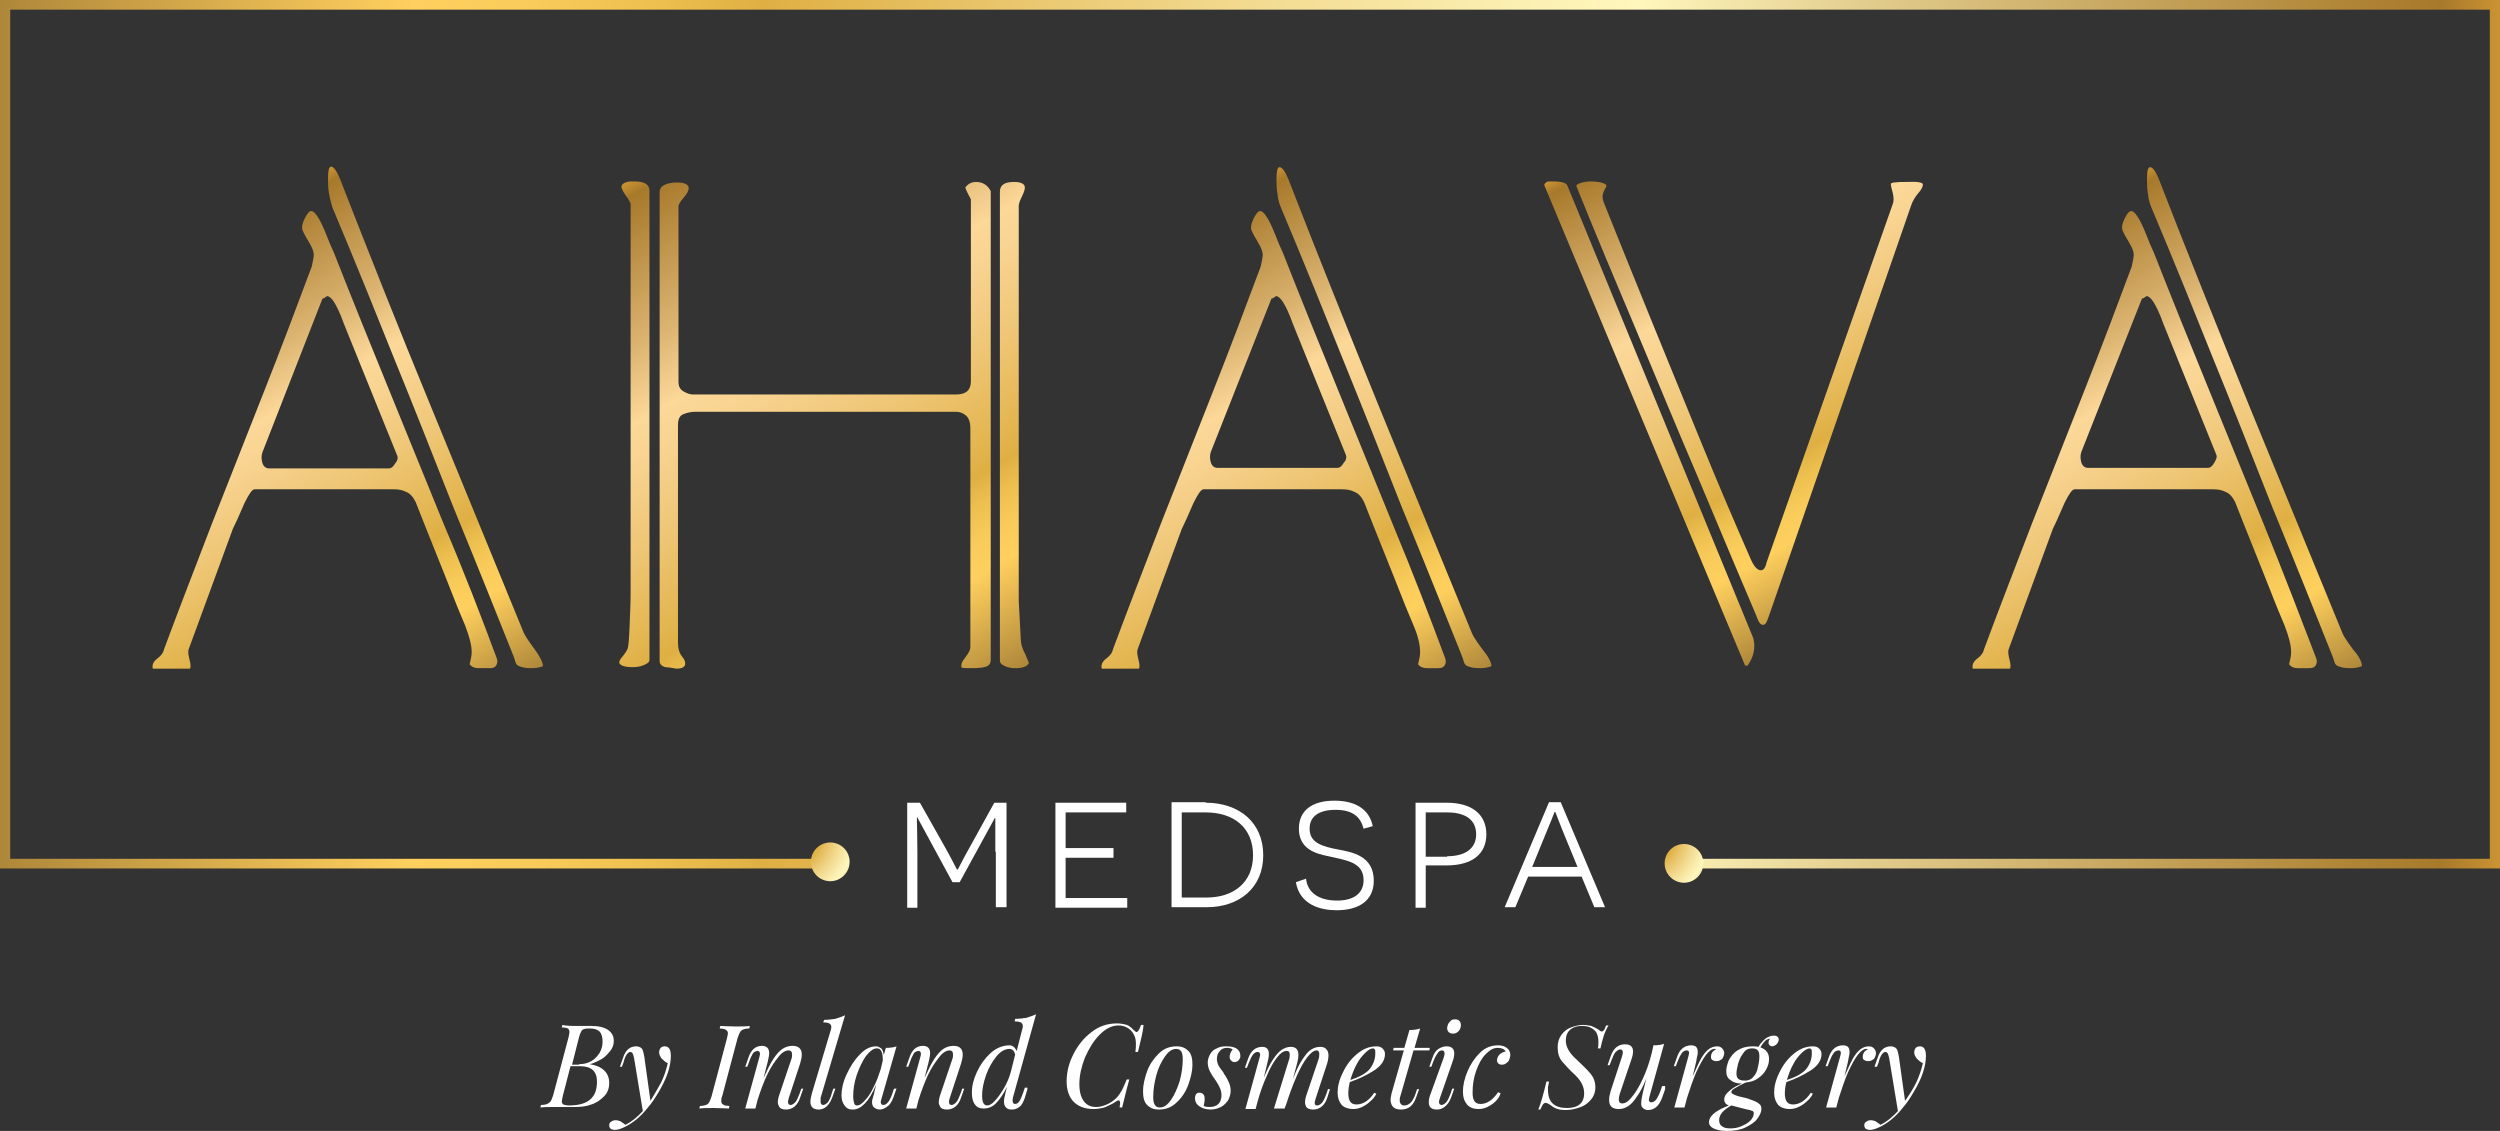 <svg viewBox="0 0 230 104.047" xmlns:xlink="http://www.w3.org/1999/xlink" xmlns="http://www.w3.org/2000/svg" id="Layer_1"><rect x="0" y="0" width="230" height="104.047" fill="#333333" stroke="none"/><defs><style>.cls-1{fill:url(#radial-gradient-2);}.cls-2{fill:url(#linear-gradient-5);}.cls-3{fill:url(#linear-gradient-6);}.cls-4{fill:url(#linear-gradient-4);}.cls-5{fill:url(#linear-gradient-3);}.cls-6{fill:url(#linear-gradient-2);}.cls-7{fill:url(#radial-gradient);}.cls-8{fill:url(#linear-gradient);}.cls-9{fill:#fff;}</style><linearGradient gradientUnits="userSpaceOnUse" gradientTransform="translate(0 106) scale(1 -1)" y2="81.404" x2="14.389" y1="38.491" x1="39.179" id="linear-gradient"><stop stop-color="#af873a" offset="0"></stop><stop stop-color="#ffd05e" offset=".165"></stop><stop stop-color="#f9cb5a" offset=".213"></stop><stop stop-color="#edbf4f" offset=".264"></stop><stop stop-color="#dfaf43" offset=".305"></stop><stop stop-color="#e3b54f" offset=".343"></stop><stop stop-color="#efc778" offset=".486"></stop><stop stop-color="#f8d390" offset=".594"></stop><stop stop-color="#fcd899" offset=".655"></stop><stop stop-color="#dcb471" offset=".762"></stop><stop stop-color="#a7792b" offset=".976"></stop><stop stop-color="#cb9332" offset="1"></stop></linearGradient><linearGradient gradientUnits="userSpaceOnUse" gradientTransform="translate(0 106) scale(1 -1)" y2="91.484" x2="61.449" y1="42.152" x1="89.946" id="linear-gradient-2"><stop stop-color="#af873a" offset="0"></stop><stop stop-color="#ffd05e" offset=".165"></stop><stop stop-color="#f9cb5a" offset=".213"></stop><stop stop-color="#edbf4f" offset=".264"></stop><stop stop-color="#dfaf43" offset=".305"></stop><stop stop-color="#e3b54f" offset=".343"></stop><stop stop-color="#efc778" offset=".486"></stop><stop stop-color="#f8d390" offset=".594"></stop><stop stop-color="#fcd899" offset=".655"></stop><stop stop-color="#dcb471" offset=".762"></stop><stop stop-color="#a7792b" offset=".976"></stop><stop stop-color="#cb9332" offset="1"></stop></linearGradient><linearGradient gradientUnits="userSpaceOnUse" gradientTransform="translate(0 106) scale(1 -1)" y2="81.429" x2="101.642" y1="38.495" x1="126.444" id="linear-gradient-3"><stop stop-color="#af873a" offset="0"></stop><stop stop-color="#ffd05e" offset=".165"></stop><stop stop-color="#f9cb5a" offset=".213"></stop><stop stop-color="#edbf4f" offset=".264"></stop><stop stop-color="#dfaf43" offset=".305"></stop><stop stop-color="#e3b54f" offset=".343"></stop><stop stop-color="#efc778" offset=".486"></stop><stop stop-color="#f8d390" offset=".594"></stop><stop stop-color="#fcd899" offset=".655"></stop><stop stop-color="#dcb471" offset=".762"></stop><stop stop-color="#a7792b" offset=".976"></stop><stop stop-color="#cb9332" offset="1"></stop></linearGradient><linearGradient gradientUnits="userSpaceOnUse" gradientTransform="translate(0 106) scale(1 -1)" y2="95.11" x2="152.437" y1="53.745" x1="176.332" id="linear-gradient-4"><stop stop-color="#af873a" offset="0"></stop><stop stop-color="#ffd05e" offset=".165"></stop><stop stop-color="#f9cb5a" offset=".213"></stop><stop stop-color="#edbf4f" offset=".264"></stop><stop stop-color="#dfaf43" offset=".305"></stop><stop stop-color="#e3b54f" offset=".343"></stop><stop stop-color="#efc778" offset=".486"></stop><stop stop-color="#f8d390" offset=".594"></stop><stop stop-color="#fcd899" offset=".655"></stop><stop stop-color="#dcb471" offset=".762"></stop><stop stop-color="#a7792b" offset=".976"></stop><stop stop-color="#cb9332" offset="1"></stop></linearGradient><linearGradient gradientUnits="userSpaceOnUse" gradientTransform="translate(0 106) scale(1 -1)" y2="81.439" x2="181.747" y1="38.505" x1="206.549" id="linear-gradient-5"><stop stop-color="#af873a" offset="0"></stop><stop stop-color="#ffd05e" offset=".165"></stop><stop stop-color="#f9cb5a" offset=".213"></stop><stop stop-color="#edbf4f" offset=".264"></stop><stop stop-color="#dfaf43" offset=".305"></stop><stop stop-color="#e3b54f" offset=".343"></stop><stop stop-color="#efc778" offset=".486"></stop><stop stop-color="#f8d390" offset=".594"></stop><stop stop-color="#fcd899" offset=".655"></stop><stop stop-color="#dcb471" offset=".762"></stop><stop stop-color="#a7792b" offset=".976"></stop><stop stop-color="#cb9332" offset="1"></stop></linearGradient><linearGradient gradientUnits="userSpaceOnUse" gradientTransform="translate(0 106) scale(1 -1)" y2="66.05" x2="230" y1="66.05" x1="0" id="linear-gradient-6"><stop stop-color="#af873a" offset="0"></stop><stop stop-color="#ffd05e" offset=".165"></stop><stop stop-color="#f9cb5a" offset=".213"></stop><stop stop-color="#edbf4f" offset=".264"></stop><stop stop-color="#dfaf43" offset=".305"></stop><stop stop-color="#e9c66d" offset=".403"></stop><stop stop-color="#f4de96" offset=".518"></stop><stop stop-color="#fbefb1" offset=".606"></stop><stop stop-color="#fff7bd" offset=".655"></stop><stop stop-color="#e3ce8f" offset=".743"></stop><stop stop-color="#b08537" offset=".939"></stop><stop stop-color="#a7792b" offset=".976"></stop><stop stop-color="#cb9332" offset="1"></stop></linearGradient><radialGradient gradientUnits="userSpaceOnUse" gradientTransform="translate(593.305 2079.41) scale(9.135 -9.14)" r="1" fy="219.105" fx="-56.994" cy="219.105" cx="-56.994" id="radial-gradient"><stop stop-color="#af873a" offset="0"></stop><stop stop-color="#ffd05e" offset=".165"></stop><stop stop-color="#f9cb5a" offset=".213"></stop><stop stop-color="#edbf4f" offset=".264"></stop><stop stop-color="#dfaf43" offset=".305"></stop><stop stop-color="#e9c66d" offset=".403"></stop><stop stop-color="#f4de96" offset=".518"></stop><stop stop-color="#fbefb1" offset=".606"></stop><stop stop-color="#fff7bd" offset=".655"></stop><stop stop-color="#e3ce8f" offset=".743"></stop><stop stop-color="#b08537" offset=".939"></stop><stop stop-color="#a7792b" offset=".976"></stop><stop stop-color="#cb9332" offset="1"></stop></radialGradient><radialGradient gradientUnits="userSpaceOnUse" gradientTransform="translate(671.838 2079.534) scale(9.135 -9.14)" r="1" fy="219.105" fx="-56.994" cy="219.105" cx="-56.994" id="radial-gradient-2"><stop stop-color="#af873a" offset="0"></stop><stop stop-color="#ffd05e" offset=".165"></stop><stop stop-color="#f9cb5a" offset=".213"></stop><stop stop-color="#edbf4f" offset=".264"></stop><stop stop-color="#dfaf43" offset=".305"></stop><stop stop-color="#e9c66d" offset=".403"></stop><stop stop-color="#f4de96" offset=".518"></stop><stop stop-color="#fbefb1" offset=".606"></stop><stop stop-color="#fff7bd" offset=".655"></stop><stop stop-color="#e3ce8f" offset=".743"></stop><stop stop-color="#b08537" offset=".939"></stop><stop stop-color="#a7792b" offset=".976"></stop><stop stop-color="#cb9332" offset="1"></stop></radialGradient></defs><path d="M45.691,60.534c.094.235.094.469-.047.703-.14.188-.328.234-.562.234h-1.031c-.422,0-.703-.141-.843-.375.094-.375.188-.75.188-1.078,0-.703-.234-1.5-.609-2.485-.609-1.454-.937-2.251-.984-2.391-1.172-3.001-2.39-5.955-3.562-8.956-.234-.469-.516-.797-.89-.938-.375-.188-.75-.235-1.172-.235h-12.747c-.234,0-.516.422-.937,1.266-.516,1.219-.89,2.016-1.078,2.391-1.359,3.704-2.718,7.409-4.077,11.113-.047.234,0,.516.094.891.094.375.141.656.047.844h-3.421c-.094-.328.047-.657.422-.938s.562-.563.609-.844c1.218-3.282,2.718-7.174,4.452-11.675,1.546-3.939,3.14-7.971,4.733-12.004,1.593-4.033,3.046-7.877,4.405-11.535.094-.469.188-.844.188-1.079,0-.281-.141-.656-.422-1.125-.281-.469-.469-.797-.609-1.125-.094-.234-.047-.61.187-1.078.234-.469.422-.703.609-.703.328,0,.797.703,1.359,2.11.234.61.469,1.172.75,1.782,1.64,4.173,3.327,8.346,5.014,12.473,1.687,4.126,3.374,8.299,5.061,12.426,1.921,4.501,3.515,8.674,4.874,12.332ZM36.506,41.825l-4.874-12.051c-.328-.938-.656-1.594-.89-1.969-.234-.375-.469-.563-.656-.563-.188.141-.328.234-.422.234l-5.53,14.161c-.094.281-.094.61,0,.938.094.328.328.516.609.516h11.059c.187,0,.375-.141.562-.469.234-.281.281-.563.141-.797ZM49.955,61.284c-.328.141-.656.188-1.078.188s-.797-.047-1.125-.188c-.141-.047-.281-.188-.328-.375-.094-.281-.141-.469-.187-.563-1.406-3.517-3.234-8.112-5.53-13.692-1.828-4.642-3.655-9.284-5.53-13.879-1.5-3.751-3.327-8.299-5.577-13.645-.141-.422-.234-.844-.328-1.313-.094-.516-.094-.985-.094-1.407,0-.703.094-1.078.281-1.078.281,0,.609.516.984,1.547,2.437,6.236,5.155,13.129,8.248,20.631,2.812,6.893,5.67,13.785,8.482,20.678.094.234.422.75.984,1.5.515.703.797,1.266.797,1.594Z" class="cls-8"></path><path d="M59.749,60.721c0,.188-.188.328-.516.469-.328.141-.656.188-1.031.188-.703,0-1.125-.141-1.218-.375-.047-.141.047-.328.328-.657.234-.281.375-.516.422-.656.094-.234.141-.938.188-2.063.047-1.125.094-2.157.094-3.188V18.802c0-.141-.094-.281-.234-.516-.422-.563-.609-.938-.609-1.078,0-.234.187-.375.515-.469.141-.047.375-.047.703-.047.89,0,1.359.281,1.359.844v43.185ZM91.147,60.721c0,.281-.141.516-.422.609-.281.094-.703.141-1.312.141-.469,0-.75,0-.937-.047-.094-.234,0-.516.328-.938s.469-.703.469-.938v-20.115c0-.61-.141-.985-.422-1.219-.281-.234-.562-.328-.89-.328h-24.04c-.375,0-.75.094-1.078.234-.328.141-.469.469-.469.985v20.022c0,.563.141.985.375,1.266.234.281.328.516.281.75-.047.234-.328.375-.797.375-.515-.094-.844-.141-1.031-.141-.328-.094-.515-.281-.515-.563V17.677c0-.281.141-.516.422-.656.281-.141.656-.234,1.125-.234.75,0,1.125.188,1.125.516,0,.234-.141.516-.469.891-.328.375-.469.656-.469.75v16.177c0,.422.141.703.469.891.328.188.609.281.844.281h24.228c.937,0,1.359-.422,1.359-1.219v-16.739c-.188-.328-.375-.703-.516-1.078.234-.328.562-.516.984-.516.609,0,1.078.281,1.359.844v43.138ZM94.662,61.003c-.141.281-.515.469-1.218.469-.375,0-.703-.047-.984-.188-.328-.141-.469-.281-.469-.516V17.63c0-.61.422-.891,1.312-.891.656,0,.984.188.984.516,0,.188-.094.469-.281.844-.187.375-.281.656-.281.844v36.339l.188,3.564c0,.375.141.844.422,1.36.188.469.328.797.328.797Z" class="cls-6"></path><path d="M132.948,60.534c.094.234.094.469-.047.703-.14.188-.328.235-.562.235h-1.031c-.422,0-.703-.141-.843-.375.093-.375.187-.75.187-1.078,0-.703-.187-1.5-.609-2.485-.609-1.454-.937-2.251-.984-2.391-1.172-3.001-2.39-5.955-3.562-8.956-.234-.469-.515-.797-.89-.938-.375-.188-.75-.235-1.172-.235h-12.699c-.235,0-.516.422-.938,1.266-.515,1.219-.89,2.016-1.078,2.391-1.359,3.704-2.718,7.408-4.077,11.113-.046.234,0,.516.094.891s.141.656.047.844h-3.421c-.094-.328.047-.657.422-.938s.562-.563.609-.844c1.218-3.282,2.718-7.174,4.452-11.675,1.546-3.939,3.14-7.971,4.733-12.004,1.593-4.033,3.046-7.877,4.405-11.535.094-.469.188-.844.188-1.079,0-.281-.141-.656-.422-1.125-.281-.469-.469-.797-.609-1.125-.094-.234-.047-.61.187-1.078.234-.469.422-.703.609-.703.328,0,.797.703,1.359,2.11.235.609.469,1.172.75,1.782,1.64,4.173,3.327,8.346,5.014,12.473,1.687,4.126,3.374,8.299,5.061,12.426,1.875,4.501,3.468,8.674,4.827,12.332ZM123.81,41.825l-4.874-12.051c-.328-.938-.656-1.594-.89-1.969-.234-.375-.469-.563-.656-.563-.187.141-.328.234-.422.234l-5.576,14.114c-.094.281-.094.61,0,.938.093.328.328.516.609.516h11.059c.188,0,.375-.141.563-.469.234-.234.281-.516.187-.75ZM137.213,61.284c-.328.141-.656.188-1.078.188s-.797-.047-1.125-.188c-.14-.047-.281-.188-.328-.375-.094-.281-.14-.469-.187-.563-1.406-3.517-3.234-8.112-5.53-13.692-1.828-4.642-3.655-9.284-5.53-13.879-1.499-3.751-3.327-8.299-5.576-13.645-.141-.328-.282-.75-.328-1.266-.094-.516-.094-.985-.094-1.407,0-.703.094-1.078.281-1.078.281,0,.609.516.984,1.547,2.437,6.283,5.202,13.176,8.248,20.678,2.812,6.893,5.67,13.785,8.482,20.678.094.235.422.75.984,1.5.516.61.797,1.172.797,1.5Z" class="cls-5"></path><path d="M161.3,58.705c.047.188.094.422.094.75,0,.656-.235,1.219-.61,1.782h-.234l-18.464-44.169c-.046-.141.094-.281.328-.375h.516c.75,0,1.171.141,1.265.375l17.105,41.638ZM176.905,16.974c0,.234-.141.469-.422.797-.281.328-.515.703-.656,1.125l-13.027,37.605c-.094.235-.141.375-.188.516-.094.281-.234.469-.422.469-.234,0-.421-.281-.609-.844-.937-2.204-2.812-6.611-5.577-13.223-1.312-3.048-3.139-7.455-5.529-13.176-1.828-4.314-3.656-8.674-5.436-13.082-.047-.141.093-.234.375-.328.281-.094.609-.141.937-.141.422,0,.797.047,1.078.141.328.094.421.234.328.375-.235.375-.328.703-.328.891,0,.141.047.375.187.703,1.5,3.704,2.952,7.362,4.452,11.019,2.156,5.252,3.608,8.862,4.405,10.784,1.547,3.798,3.093,7.409,4.593,10.831.281.656.609,1.032.937,1.032.234,0,.422-.234.515-.703l11.622-33.01c.094-.234.094-.563,0-.985-.14-.469-.187-.75-.187-.844,0-.141.515-.188,1.499-.188.984-.047,1.453.047,1.453.234Z" class="cls-4"></path><path d="M213.083,60.534c.093.234.093.469-.047.703-.141.188-.328.235-.562.235h-1.031c-.422,0-.703-.141-.844-.375.094-.375.187-.75.187-1.078,0-.703-.234-1.5-.609-2.485-.609-1.454-.937-2.251-.984-2.391-1.171-3.001-2.39-5.955-3.561-8.956-.235-.469-.516-.797-.891-.938-.375-.188-.75-.235-1.171-.235h-12.7c-.234,0-.515.422-.937,1.266-.516,1.219-.891,2.016-1.078,2.391-1.359,3.704-2.718,7.408-4.077,11.113-.047.234,0,.516.094.891.093.375.14.656.046.844h-3.42c-.094-.328.046-.657.421-.938s.563-.563.61-.844c1.218-3.282,2.718-7.174,4.451-11.675,1.547-3.939,3.14-7.971,4.734-12.004,1.593-4.033,3.046-7.877,4.405-11.535.093-.469.187-.844.187-1.079,0-.281-.141-.656-.422-1.125-.281-.469-.468-.797-.609-1.125-.094-.234-.047-.61.188-1.078.234-.469.421-.703.609-.703.328,0,.796.703,1.359,2.11.234.609.468,1.172.75,1.782,1.64,4.173,3.327,8.346,5.014,12.473,1.687,4.126,3.374,8.299,5.061,12.426,1.828,4.501,3.421,8.674,4.827,12.332ZM203.898,41.825l-4.874-12.051c-.328-.938-.656-1.594-.89-1.969-.235-.375-.469-.563-.656-.563-.188.141-.328.234-.422.234l-5.577,14.114c-.094.281-.094.61,0,.938.094.328.328.516.609.516h11.06c.187,0,.375-.141.562-.469.188-.328.281-.516.188-.75ZM217.3,61.284c-.328.141-.656.188-1.078.188s-.796-.047-1.124-.188c-.141-.047-.281-.188-.328-.375-.094-.281-.141-.469-.188-.563-1.406-3.517-3.233-8.112-5.529-13.692-1.828-4.642-3.656-9.284-5.53-13.879-1.5-3.751-3.327-8.299-5.577-13.645-.14-.328-.281-.75-.328-1.266-.094-.516-.094-.985-.094-1.407,0-.703.094-1.078.282-1.078.281,0,.609.516.984,1.547,2.437,6.283,5.201,13.176,8.247,20.678,2.812,6.893,5.671,13.785,8.483,20.678.093.235.421.75.984,1.5.562.61.796,1.172.796,1.5Z" class="cls-2"></path><path d="M52.908,94.388h1.546c.656,0,1.172.141,1.5.375.328.234.516.563.516.985,0,.328-.094.657-.328.938-.234.281-.469.563-.797.75-.328.188-.703.375-1.078.469,1.172.188,1.781.797,1.781,1.735,0,.469-.141.891-.469,1.219-.328.329-.703.61-1.172.751-.469.187-.984.234-1.547.234h-1.828c-.562,0-.984,0-1.312.047l.047-.234c.281,0,.469-.047.562-.094.141-.047.234-.141.328-.235.094-.14.141-.328.234-.562l1.406-5.299c.047-.234.094-.422.094-.516,0-.141-.047-.234-.141-.328-.094-.047-.281-.094-.562-.094l.047-.234c.188.047.609.094,1.172.094ZM51.689,101.327c0,.141.047.235.141.282.094.047.281.093.515.093.89,0,1.547-.187,1.968-.562.422-.375.609-.891.609-1.641,0-.938-.515-1.407-1.547-1.407h-.89l-.703,2.72c-.047.234-.094.422-.094.515ZM53.282,97.904c.422,0,.797-.094,1.125-.281.328-.188.562-.469.75-.75.187-.328.281-.657.281-1.032,0-.422-.094-.75-.281-.938-.188-.188-.469-.281-.89-.281-.234,0-.375,0-.515.047-.141.047-.234.094-.281.234-.047.094-.14.281-.187.469l-.656,2.579h.656v-.047Z" class="cls-9"></path><path d="M60.827,99.592c.281-.609.469-1.172.609-1.782-.234-.094-.422-.281-.562-.422-.141-.188-.234-.375-.234-.563s.047-.281.141-.422c.094-.094.234-.141.375-.141.375,0,.562.281.562.891,0,.469-.094.985-.281,1.547-.187.563-.469,1.125-.797,1.688-.328.562-.656,1.078-1.031,1.5-.656.844-1.359,1.407-2.109,1.782-.375.187-.703.281-.937.281-.141,0-.281-.047-.375-.094-.094-.093-.141-.187-.141-.328s.047-.281.187-.328c.094-.094.234-.141.422-.141.141,0,.281.047.422.094.141.094.281.188.469.328.562-.281,1.078-.703,1.593-1.266l-.797-4.829c-.047-.234-.094-.375-.141-.469-.047-.094-.141-.141-.234-.141s-.187.094-.281.188c-.094.141-.234.375-.328.797l-.141.375h-.187l.281-.797c.234-.75.656-1.078,1.218-1.078.141,0,.281.047.375.094.094.047.187.141.234.281.047.141.094.328.141.61l.562,4.032c.328-.515.656-1.125.984-1.688Z" class="cls-9"></path><path d="M66.357,101.327c0,.094.047.188.094.235.047.047.141.094.234.14.094,0,.234.047.422.047l-.047.235c-.328,0-.797-.047-1.359-.047-.609,0-1.031,0-1.359.047l.047-.235c.234,0,.422-.047.562-.093.141-.047.234-.141.281-.235.094-.141.141-.328.234-.563l1.406-5.298c.047-.234.094-.375.094-.516,0-.094-.047-.188-.094-.234-.047-.047-.14-.094-.234-.141-.094,0-.234-.047-.422-.047l.047-.234c.281,0,.75.047,1.359.047.562,0,1.031,0,1.359-.047l-.047.234c-.281,0-.469.047-.562.094-.141.047-.234.141-.281.234-.094.141-.141.328-.234.563l-1.406,5.299c-.094.187-.094.375-.094.515Z" class="cls-9"></path><path d="M73.621,100.952c-.234.75-.703,1.126-1.312,1.126-.328,0-.562-.094-.656-.329-.047-.093-.094-.187-.094-.328,0-.187.047-.469.187-.844l1.031-3.048c.094-.234.094-.375.094-.516,0-.234-.094-.375-.328-.375-.281,0-.609.188-.937.61-.328.422-.703.938-1.031,1.641s-.609,1.454-.89,2.345l-.187.75h-.937l1.265-4.595c.047-.188.094-.328.094-.422,0-.188-.094-.281-.234-.281-.094,0-.187.047-.281.094-.094.047-.187.188-.234.328-.094.141-.187.375-.281.657l-.14.375h-.188l.281-.797c.234-.75.656-1.125,1.265-1.125.422,0,.656.234.656.657,0,.188-.047.469-.141.844l-.375,1.453c.328-.703.609-1.313.89-1.735.281-.422.562-.75.844-.938.281-.188.609-.281.937-.281.562,0,.843.281.843.797,0,.235-.047.469-.141.797l-1.031,3.141c-.047.188-.094.282-.094.422,0,.188.094.282.234.282s.281-.094.422-.235.281-.469.422-.844l.141-.422h.187l-.281.797Z" class="cls-9"></path><path d="M75.495,101.374c0,.188.094.282.234.282s.281-.094.422-.235c.141-.187.281-.469.375-.844l.141-.422h.187l-.281.797c-.281.75-.703,1.126-1.265,1.126-.469,0-.75-.235-.75-.704,0-.187.047-.469.141-.797l1.734-5.814c.047-.141.047-.235.047-.281,0-.141-.047-.234-.187-.328-.094-.047-.281-.094-.562-.094l.094-.234c.375,0,.703-.047,1.031-.094.281-.094.609-.188.89-.328l-2.249,7.596v.375Z" class="cls-9"></path><path d="M82.478,100.155l-.281.797c-.141.375-.328.704-.562.844-.234.188-.469.282-.703.282-.141,0-.234-.047-.375-.094-.094-.047-.187-.141-.234-.188-.047-.094-.094-.234-.094-.375,0-.094,0-.234.047-.328.047-.094.047-.235.094-.328.047-.094.047-.188.047-.188l.188-.797c-.328.797-.703,1.407-1.031,1.735-.375.375-.703.563-1.125.563-.328,0-.562-.094-.75-.376-.187-.234-.281-.562-.281-.937,0-.563.141-1.219.469-1.923.328-.703.703-1.313,1.218-1.829.469-.516.984-.75,1.5-.75.187,0,.328.094.469.188.141.141.188.328.234.61l.188-.656c.375,0,.75-.047.984-.141l-1.359,4.736c-.047.188-.094.328-.094.375,0,.188.094.282.234.282.328,0,.609-.376.844-1.079l.141-.422h.234ZM81.212,97.389c0-.281-.047-.516-.141-.703-.094-.188-.234-.234-.422-.234-.281,0-.609.234-.984.703-.328.469-.609,1.078-.843,1.735-.234.703-.328,1.36-.328,1.969,0,.282.047.516.094.657.047.141.141.187.281.187.187,0,.422-.14.703-.468.281-.282.562-.704.797-1.22.281-.515.469-1.078.656-1.641l.188-.797v-.188Z" class="cls-9"></path><path d="M88.429,100.952c-.234.75-.703,1.126-1.312,1.126-.328,0-.562-.094-.656-.329-.047-.093-.094-.187-.094-.328,0-.187.047-.469.187-.844l1.031-3.048c.094-.234.094-.375.094-.516,0-.234-.094-.375-.328-.375-.281,0-.609.188-.937.61-.328.422-.703.938-1.031,1.641-.328.703-.609,1.454-.89,2.345l-.188.75h-.937l1.265-4.595c.047-.188.094-.328.094-.422,0-.188-.094-.281-.234-.281-.094,0-.188.047-.281.094-.094.047-.187.188-.234.328-.094.141-.188.375-.281.657l-.141.375h-.187l.281-.797c.234-.75.656-1.125,1.265-1.125.422,0,.656.234.656.657,0,.188-.047.469-.141.844l-.375,1.453c.328-.703.609-1.313.89-1.735.281-.422.562-.75.844-.938.281-.188.609-.281.937-.281.562,0,.844.281.844.797,0,.235-.047.469-.141.797l-1.031,3.141c-.047.188-.094.282-.094.422,0,.188.094.282.234.282s.281-.094.422-.235c.141-.141.281-.469.422-.844l.141-.422h.188l-.281.797Z" class="cls-9"></path><path d="M94.521,100.202l-.234.797c-.141.375-.281.703-.516.844-.234.188-.469.235-.703.235s-.375-.047-.515-.188c-.094-.094-.188-.281-.188-.516,0-.187.047-.469.141-.844l.141-.562c-.328.703-.703,1.219-1.031,1.548-.328.328-.703.469-1.125.469-.328,0-.609-.094-.797-.375-.188-.235-.281-.61-.281-1.079,0-.609.141-1.219.469-1.922.328-.703.75-1.266,1.265-1.735.515-.469,1.125-.703,1.734-.703.141,0,.281.047.375.141.141.094.188.234.281.375l.515-2.016c.047-.094.047-.188.047-.281,0-.141-.047-.234-.187-.328-.094-.047-.281-.094-.562-.094l.047-.234c.375,0,.703-.047,1.031-.094.281-.094.609-.188.89-.328l-2.109,7.596c-.047.141-.047.282-.047.375,0,.188.094.282.234.282s.281-.094.375-.235c.141-.187.234-.469.375-.844l.141-.422h.234v.141ZM93.209,96.638c-.094-.094-.234-.141-.328-.141-.422,0-.843.234-1.218.703-.375.469-.703,1.031-.937,1.688-.234.656-.375,1.313-.375,1.876,0,.609.14.937.469.937.187,0,.469-.14.703-.422.281-.281.562-.703.843-1.172.281-.469.515-1.031.656-1.594l.375-1.501c-.047-.141-.094-.281-.188-.375Z" class="cls-9"></path><path d="M104.69,96.779h-.234c.047-.281.047-.516.047-.75,0-.328-.047-.61-.188-.844-.14-.281-.328-.469-.562-.609s-.515-.235-.843-.235c-.61,0-1.172.281-1.734.844-.563.563-.984,1.266-1.359,2.11-.328.844-.515,1.641-.515,2.438,0,.703.141,1.219.422,1.594.281.375.656.516,1.125.516.328,0,.656-.094.984-.234.328-.141.656-.375.89-.61.188-.187.328-.422.469-.656.14-.235.281-.61.468-1.032h.235c-.328,1.172-.516,2.063-.656,2.579h-.235c0-.141.047-.281.047-.375,0-.188-.047-.281-.14-.281-.047,0-.141.046-.235.093-.234.188-.468.282-.656.375-.187.094-.375.188-.609.235-.234.047-.469.094-.797.094-.796,0-1.406-.235-1.827-.657-.422-.422-.656-1.078-.656-1.875,0-.844.187-1.641.609-2.485.422-.844.984-1.547,1.687-2.063.703-.563,1.499-.797,2.343-.797.281,0,.515.047.75.094.187.047.375.141.468.234.141.094.235.235.422.375.047.047.094.094.141.094.14,0,.281-.234.421-.656h.235c-.047.656-.281,1.5-.516,2.485Z" class="cls-9"></path><path d="M105.534,98.561c.234-.656.609-1.172,1.078-1.641.468-.469,1.031-.657,1.64-.657.468,0,.796.141,1.078.422.281.281.375.703.375,1.266s-.141,1.172-.375,1.829c-.235.656-.61,1.219-1.078,1.641-.469.469-1.031.657-1.64.657-.469,0-.797-.141-1.078-.422-.281-.282-.375-.704-.375-1.266s.14-1.173.375-1.829ZM107.174,97.201c-.328.469-.609,1.031-.797,1.735-.187.703-.281,1.36-.281,2.016,0,.61.188.938.609.938.375,0,.703-.234,1.031-.703.328-.469.563-1.032.797-1.735.187-.703.281-1.36.281-2.016,0-.328-.047-.563-.14-.703-.094-.141-.235-.234-.469-.234-.375,0-.703.234-1.031.703Z" class="cls-9"></path><path d="M111.298,101.843c.328,0,.609-.094.797-.281.187-.188.281-.469.281-.797,0-.235-.047-.469-.141-.657-.094-.234-.234-.469-.422-.75-.187-.235-.281-.422-.375-.563-.093-.141-.14-.281-.234-.469-.047-.188-.094-.375-.094-.563,0-.281.094-.563.235-.797.14-.234.328-.422.609-.516.234-.141.515-.188.843-.188.375,0,.703.047.938.188.234.141.375.375.375.703,0,.094,0,.141-.047.234-.047.094-.094.141-.188.234-.093.047-.187.094-.281.094-.14,0-.234-.047-.328-.141-.094-.094-.14-.188-.14-.328,0-.235.093-.469.281-.703-.141-.094-.328-.141-.516-.141-.281,0-.515.094-.656.281-.187.188-.281.422-.281.75,0,.188.047.328.094.469.047.141.14.281.281.469.14.188.234.281.281.422.234.328.375.61.469.844.093.235.14.469.14.704,0,.328-.093.609-.234.891-.188.234-.375.468-.656.609-.281.141-.609.235-.937.235-.422,0-.75-.094-1.031-.282-.282-.187-.422-.422-.422-.797,0-.141.047-.234.094-.328.046-.094.187-.141.328-.141.14,0,.281.047.375.188.093.14.093.281.093.469,0,.14-.047.328-.093.562.187.094.374.094.562.094Z" class="cls-9"></path><path d="M122.123,100.952c-.234.75-.703,1.126-1.312,1.126-.328,0-.562-.094-.656-.282-.047-.094-.094-.234-.094-.375,0-.187.047-.469.188-.844l1.031-3.048c.093-.234.093-.422.093-.563,0-.234-.093-.328-.234-.328-.281,0-.562.235-.89.657-.328.422-.657,1.032-.985,1.782-.328.75-.656,1.641-.984,2.672v-.047l-.093.282h-.984l1.359-4.408c.093-.235.093-.422.093-.563,0-.234-.093-.328-.281-.328-.281,0-.562.188-.89.61-.328.422-.656.985-.938,1.688-.328.703-.609,1.5-.843,2.344l-.188.704h-.937l1.266-4.595c.046-.188.093-.328.093-.375,0-.188-.093-.281-.234-.281s-.328.094-.422.234c-.14.188-.281.469-.422.844l-.14.375h-.188l.282-.797c.234-.75.702-1.125,1.312-1.125.421,0,.609.234.609.656,0,.235-.047.516-.141.844l-.328,1.36c.281-.703.563-1.266.844-1.688.281-.422.515-.703.796-.891.282-.188.563-.281.844-.281.469,0,.703.234.703.75,0,.234-.047.516-.141.844l-.375,1.407c.282-.75.563-1.36.844-1.782.281-.422.515-.75.797-.938.281-.188.562-.281.89-.281.281,0,.469.094.562.234.141.141.188.328.188.563s-.047.516-.141.797l-1.031,3.142c-.047.188-.093.281-.093.422,0,.188.093.234.234.234.14,0,.281-.093.422-.234.14-.141.281-.469.421-.844l.141-.422h.187l-.234.75Z" class="cls-9"></path><path d="M126.059,101.327c-.234.235-.468.375-.749.516-.281.141-.563.188-.844.188-.422,0-.796-.141-1.031-.375-.234-.282-.375-.657-.375-1.126,0-.562.141-1.172.469-1.828.328-.703.75-1.266,1.312-1.735.562-.469,1.125-.703,1.781-.703.234,0,.422.047.562.188.141.141.234.281.234.516,0,.563-.328,1.078-.984,1.501-.656.422-1.405.797-2.249,1.078-.094.375-.141.703-.141,1.032,0,.703.235,1.032.75,1.032.609,0,1.172-.375,1.64-1.079l.188.094c-.141.281-.328.516-.563.703ZM125.591,96.873c-.281.281-.562.609-.797,1.078-.234.422-.422.938-.562,1.407.703-.235,1.171-.469,1.453-.703.281-.188.468-.469.609-.75.14-.281.234-.61.234-.985,0-.188,0-.328-.047-.375-.047-.047-.093-.094-.14-.094-.235,0-.469.141-.75.422Z" class="cls-9"></path><path d="M128.777,101.28c0,.141.047.235.141.329.094.093.188.093.328.093.188,0,.328-.093.516-.234.14-.141.328-.422.468-.844l.141-.422h.187l-.234.656c-.141.422-.328.751-.562.938-.235.188-.516.282-.891.282-.328,0-.562-.094-.703-.235-.14-.141-.234-.375-.234-.656,0-.188.047-.375.094-.61l1.124-3.939h-.984l.047-.234h.984l.469-1.641c.375,0,.703-.047.984-.141l-.516,1.782h1.406l-.046.234h-1.453l-1.266,4.408v.234Z" class="cls-9"></path><path d="M132.901,96.92c0-.188-.093-.281-.234-.281-.187,0-.328.094-.422.281-.14.188-.281.469-.421.844l-.141.375h-.187l.281-.797c.14-.422.328-.703.562-.844.234-.141.469-.235.75-.235.468,0,.703.235.703.657,0,.188-.047.469-.188.844l-1.124,3.235c-.047.141-.094.281-.094.375,0,.188.094.282.234.282.141,0,.281-.094.422-.235.141-.141.281-.469.422-.844l.14-.422h.188l-.281.797c-.141.375-.328.657-.563.844-.234.188-.468.282-.75.282-.515,0-.749-.235-.749-.657,0-.234.046-.516.187-.844l1.172-3.235c.047-.188.093-.281.093-.422ZM133.229,94.2c.094-.141.188-.234.282-.328.14-.094.234-.094.374-.094.141,0,.282.047.375.141.094.094.141.234.141.422,0,.141-.047.281-.094.375-.093.141-.187.234-.281.281-.141.094-.234.094-.375.094-.14,0-.281-.047-.375-.141-.093-.094-.14-.234-.14-.375,0-.094.047-.234.093-.375Z" class="cls-9"></path><path d="M137.588,101.327c-.235.235-.469.375-.75.516-.281.141-.563.188-.844.188-.421,0-.796-.141-1.031-.422-.234-.282-.375-.657-.375-1.173,0-.562.141-1.219.422-1.875.281-.656.656-1.219,1.125-1.688.469-.469,1.031-.703,1.687-.703.234,0,.422.047.562.094.188.094.328.188.422.328.094.141.141.281.141.469,0,.141-.047.281-.094.422s-.141.235-.281.328c-.094.094-.235.141-.422.141-.141,0-.234-.047-.328-.141-.094-.094-.094-.188-.094-.281,0-.188.094-.375.235-.516.14-.141.328-.234.562-.281-.141-.234-.375-.328-.75-.328s-.703.188-1.078.563c-.375.375-.656.891-.89,1.547-.234.656-.328,1.313-.328,2.016,0,.328.047.61.187.797.141.188.328.235.563.235.562,0,1.124-.375,1.593-1.079l.234.094c-.093.328-.281.563-.468.75Z" class="cls-9"></path><path d="M147.241,96.451h-.234c.047-.188.047-.422.047-.61,0-.281-.047-.516-.141-.75-.094-.235-.281-.375-.515-.516-.235-.141-.516-.188-.844-.188-.468,0-.796.094-1.078.328-.281.234-.421.563-.421,1.031,0,.516.281,1.078.89,1.641.609.563,1.031.985,1.359,1.36.281.328.469.75.469,1.266,0,.469-.141.844-.422,1.173-.281.328-.609.562-1.031.703-.422.141-.844.234-1.265.234-.375,0-.656-.046-.891-.14-.234-.094-.422-.235-.609-.375-.141-.094-.281-.141-.375-.141s-.14.047-.234.141c-.047.093-.141.234-.235.469h-.187c.234-.563.469-1.407.75-2.579h.234c-.047.234-.047.375-.094.515v.376c.047,1.031.61,1.547,1.734,1.547.469,0,.891-.094,1.172-.328.281-.235.422-.563.422-1.032,0-.609-.282-1.125-.797-1.641-.562-.516-.937-.938-1.218-1.266-.282-.328-.422-.75-.422-1.313,0-.422.094-.797.328-1.125.234-.328.515-.563.89-.703.375-.141.75-.234,1.125-.234.281,0,.562.047.75.094.234.094.421.188.656.328.14.141.281.188.328.188s.094-.047.187-.141c.094-.094.094-.235.188-.422h.234c-.375.563-.562,1.266-.75,2.11Z" class="cls-9"></path><path d="M153.193,100.202l-.281.797c-.282.75-.703,1.125-1.313,1.125-.14,0-.234-.046-.328-.093-.093-.047-.187-.141-.234-.235-.047-.094-.047-.187-.047-.328,0-.188.047-.469.141-.891l.328-1.36c-.281.703-.563,1.266-.844,1.641-.281.422-.515.704-.796.891-.282.188-.563.282-.891.282-.609,0-.89-.282-.89-.844,0-.235.047-.469.14-.797l1.031-3.142c.047-.188.094-.328.094-.422,0-.188-.094-.281-.234-.281-.141,0-.281.094-.422.234-.14.141-.281.469-.422.844l-.14.375h-.188l.281-.797c.235-.75.703-1.125,1.313-1.125.515,0,.749.234.749.656,0,.188-.046.469-.187.844l-1.031,3.048c-.047.188-.094.375-.094.516,0,.234.094.375.328.375.281,0,.563-.188.891-.61.328-.375.656-.938.984-1.641s.609-1.5.843-2.438l.141-.656c.422,0,.75-.047.984-.141l-1.312,4.736c-.047.187-.094.328-.094.422,0,.14.094.234.234.234.141,0,.282-.094.422-.234.141-.188.281-.469.422-.844l.141-.422h.281v.281Z" class="cls-9"></path><path d="M156.473,97.436c.234-.422.469-.703.703-.891.234-.188.516-.281.797-.281.187,0,.328.047.468.188.094.094.188.281.188.422s-.047.281-.094.375c-.047.141-.141.234-.281.281-.094.094-.234.094-.375.094s-.234-.047-.328-.094c-.094-.047-.141-.141-.141-.281,0-.328.141-.563.469-.703q-.047-.047-.141-.047c-.234,0-.515.188-.796.563s-.563.891-.891,1.594c-.281.656-.562,1.453-.843,2.344l-.234.891h-.938l1.266-4.595c.046-.188.093-.328.093-.422,0-.188-.093-.235-.234-.235s-.328.094-.422.235c-.14.188-.281.469-.422.844l-.14.375h-.188l.282-.797c.234-.75.703-1.125,1.312-1.125.421,0,.609.188.609.61,0,.094,0,.234-.047.375s-.047.281-.094.516l-.328,1.36c.281-.61.516-1.172.75-1.594Z" class="cls-9"></path><path d="M161.487,101.327c.188.094.328.188.422.282.094.093.141.234.141.422,0,.281-.141.562-.375.891-.234.328-.609.562-1.078.797-.469.234-1.078.328-1.734.328-.515,0-.937-.094-1.218-.235-.282-.14-.422-.328-.422-.562,0-.563.609-1.079,1.828-1.548-.282-.093-.422-.281-.422-.562,0-.141.047-.282.14-.422.094-.141.235-.282.469-.469.234-.188.562-.375,1.031-.563-.469,0-.797-.094-1.078-.328-.281-.188-.375-.469-.375-.844,0-.281.094-.61.235-.985.187-.328.421-.656.796-.891.375-.234.797-.375,1.359-.375.188,0,.375,0,.563.047.234-.375.468-.61.702-.797.235-.141.469-.234.703-.234.328,0,.469.141.469.375,0,.094-.047.188-.094.281-.047.094-.14.188-.234.234-.094.047-.187.094-.281.094s-.188-.047-.234-.094c-.047-.047-.094-.141-.094-.234,0-.141.047-.281.14-.375h-.046c-.047,0-.141.047-.282.094-.187.141-.375.375-.562.703.515.188.797.516.797,1.078,0,.328-.094.657-.282.985-.187.328-.421.563-.749.797-.328.234-.703.328-1.125.375-.094.047-.281.141-.562.281-.235.14-.422.234-.563.328-.14.094-.187.188-.187.281,0,.141.234.235.656.375l.797.188c.374.141.609.234.749.281ZM158.16,103.062c0,.235.094.469.281.563.188.141.422.187.75.187s.656-.046.984-.187.609-.281.844-.516c.234-.234.328-.469.328-.703,0-.094-.047-.141-.094-.188-.094-.047-.187-.047-.281-.094-.141-.046-.188-.046-.234-.046l-1.453-.376c-.75.422-1.125.844-1.125,1.36ZM161.3,99.077c.234-.234.375-.563.422-.891.093-.328.14-.703.14-1.032,0-.469-.187-.703-.656-.703-.375,0-.656.141-.843.469-.235.281-.375.657-.469.985-.094.375-.141.656-.141.844,0,.235.047.422.188.516.094.094.281.141.469.141.374.047.702-.094.89-.328Z" class="cls-9"></path><path d="M166.22,101.327c-.234.235-.468.375-.749.516-.282.141-.563.188-.844.188-.422,0-.797-.141-1.031-.375-.234-.282-.375-.657-.375-1.126,0-.562.141-1.172.469-1.828.328-.703.75-1.266,1.312-1.735.562-.469,1.125-.703,1.781-.703.234,0,.422.047.562.188.141.141.234.281.234.516,0,.563-.328,1.078-.984,1.501-.656.422-1.406.797-2.249,1.078-.094.375-.141.703-.141,1.032,0,.703.235,1.032.75,1.032.609,0,1.172-.375,1.64-1.079l.188.094c-.141.281-.328.516-.563.703ZM165.752,96.873c-.281.281-.563.609-.797,1.078-.234.422-.422.938-.562,1.407.703-.235,1.171-.469,1.453-.703.281-.188.468-.469.609-.75.14-.281.234-.61.234-.985,0-.188,0-.328-.047-.375s-.094-.094-.14-.094c-.188,0-.469.141-.75.422Z" class="cls-9"></path><path d="M170.438,97.436c.234-.422.469-.703.703-.891.234-.188.515-.281.797-.281.187,0,.328.047.468.188.094.094.188.281.188.422s-.047.281-.094.375c-.047.141-.141.234-.281.281-.094.094-.234.094-.375.094s-.234-.047-.328-.094c-.094-.047-.141-.141-.141-.281,0-.328.141-.563.469-.703q-.047-.047-.141-.047c-.234,0-.515.188-.796.563-.281.375-.563.891-.891,1.594-.281.656-.562,1.453-.843,2.344l-.235.891h-.937l1.265-4.595c.047-.188.094-.328.094-.422,0-.188-.094-.235-.234-.235-.141,0-.328.094-.422.235-.14.188-.281.469-.422.844l-.14.375h-.188l.282-.797c.234-.75.702-1.125,1.312-1.125.421,0,.609.188.609.61,0,.094,0,.234-.047.375s-.047.281-.094.516l-.328,1.36c.281-.61.516-1.172.75-1.594Z" class="cls-9"></path><path d="M176.296,99.592c.281-.609.468-1.172.609-1.782-.234-.094-.422-.281-.562-.422-.141-.188-.235-.375-.235-.563s.047-.281.141-.422c.094-.094.234-.141.375-.141.375,0,.562.281.562.891,0,.469-.093.985-.281,1.547-.187.563-.469,1.125-.797,1.688-.328.562-.656,1.078-1.031,1.5-.656.844-1.359,1.407-2.108,1.782-.375.187-.703.281-.938.281-.14,0-.281-.047-.375-.094-.093-.093-.14-.187-.14-.328s.047-.281.187-.328c.094-.094.235-.141.422-.141.141,0,.281.047.422.094.14.094.281.188.468.328.563-.281,1.078-.703,1.594-1.266l-.797-4.829c-.047-.234-.094-.375-.14-.469-.047-.094-.141-.141-.235-.141-.093,0-.187.094-.281.188-.094.141-.234.375-.328.797l-.141.375h-.234l.281-.797c.235-.75.656-1.078,1.219-1.078.14,0,.281.047.375.094.093.047.187.141.234.281.047.141.094.328.141.61l.562,4.032c.375-.515.75-1.125,1.031-1.688Z" class="cls-9"></path><path d="M230,0H0v79.899h75.448v-.891H.937V.891h228.126v78.117h-73.761v.891h74.698V0Z" class="cls-3"></path><path d="M91.569,78.352v-3.095h-.047l-3.234,5.908h-.656l-3.233-5.955h-.047s.047,2.157.047,3.142v5.158h-.937v-9.659h1.172l2.249,3.986c.797,1.407,1.125,2.157,1.172,2.157h.047c.047,0,.375-.75,1.172-2.157l2.202-3.986h1.125v9.612h-.984v-5.111h-.047Z" class="cls-9"></path><path d="M97.099,73.85h6.513v.891h-5.576v3.282h4.405v.891h-4.405v3.704h5.67v.891h-6.607v-9.659Z" class="cls-9"></path><path d="M110.923,73.85c3.093,0,5.295,1.829,5.295,4.83s-2.202,4.783-5.201,4.783h-3.234v-9.659h3.14v.047ZM111.017,82.572c2.437,0,4.264-1.36,4.264-3.892s-1.781-3.939-4.358-3.939h-2.203v7.83h2.297Z" class="cls-9"></path><path d="M120.155,80.837c.14,1.313,1.218,2.016,2.858,2.016,1.453,0,2.437-.61,2.437-1.876,0-1.688-1.64-1.829-3.233-2.204-1.172-.234-2.718-.656-2.718-2.532,0-1.688,1.218-2.579,3.28-2.579,1.875,0,3.187.75,3.515,2.344l-.844.234c-.281-1.078-.984-1.735-2.577-1.735-1.547,0-2.39.61-2.39,1.735,0,1.313,1.171,1.641,2.671,1.922,1.218.234,3.234.563,3.234,2.86,0,1.829-1.359,2.72-3.421,2.72-1.453,0-3.375-.469-3.749-2.579l.937-.328Z" class="cls-9"></path><path d="M133.089,73.85c2.39,0,3.655,1.125,3.655,2.907s-1.265,2.86-3.655,2.86h-1.922v3.892h-.937v-9.659h2.859ZM133.136,78.774c1.78,0,2.671-.797,2.671-2.016,0-1.266-.891-2.016-2.671-2.016h-1.969v4.079h1.969v-.047Z" class="cls-9"></path><path d="M140.587,80.649l-1.172,2.813h-.984l4.077-9.659h1.078l4.077,9.659h-.984l-1.172-2.813h-4.92ZM144.148,77.367c-.749-1.782-1.031-2.673-1.077-2.673h-.047s-.375.985-1.125,2.767l-.937,2.298h4.17l-.984-2.391Z" class="cls-9"></path><path d="M76.385,81.071c.984,0,1.781-.798,1.781-1.782s-.797-1.782-1.781-1.782-1.781.798-1.781,1.782.797,1.782,1.781,1.782Z" class="cls-7"></path><path d="M154.927,81.212c.983,0,1.78-.798,1.78-1.782s-.797-1.782-1.78-1.782-1.781.798-1.781,1.782.797,1.782,1.781,1.782Z" class="cls-1"></path></svg>